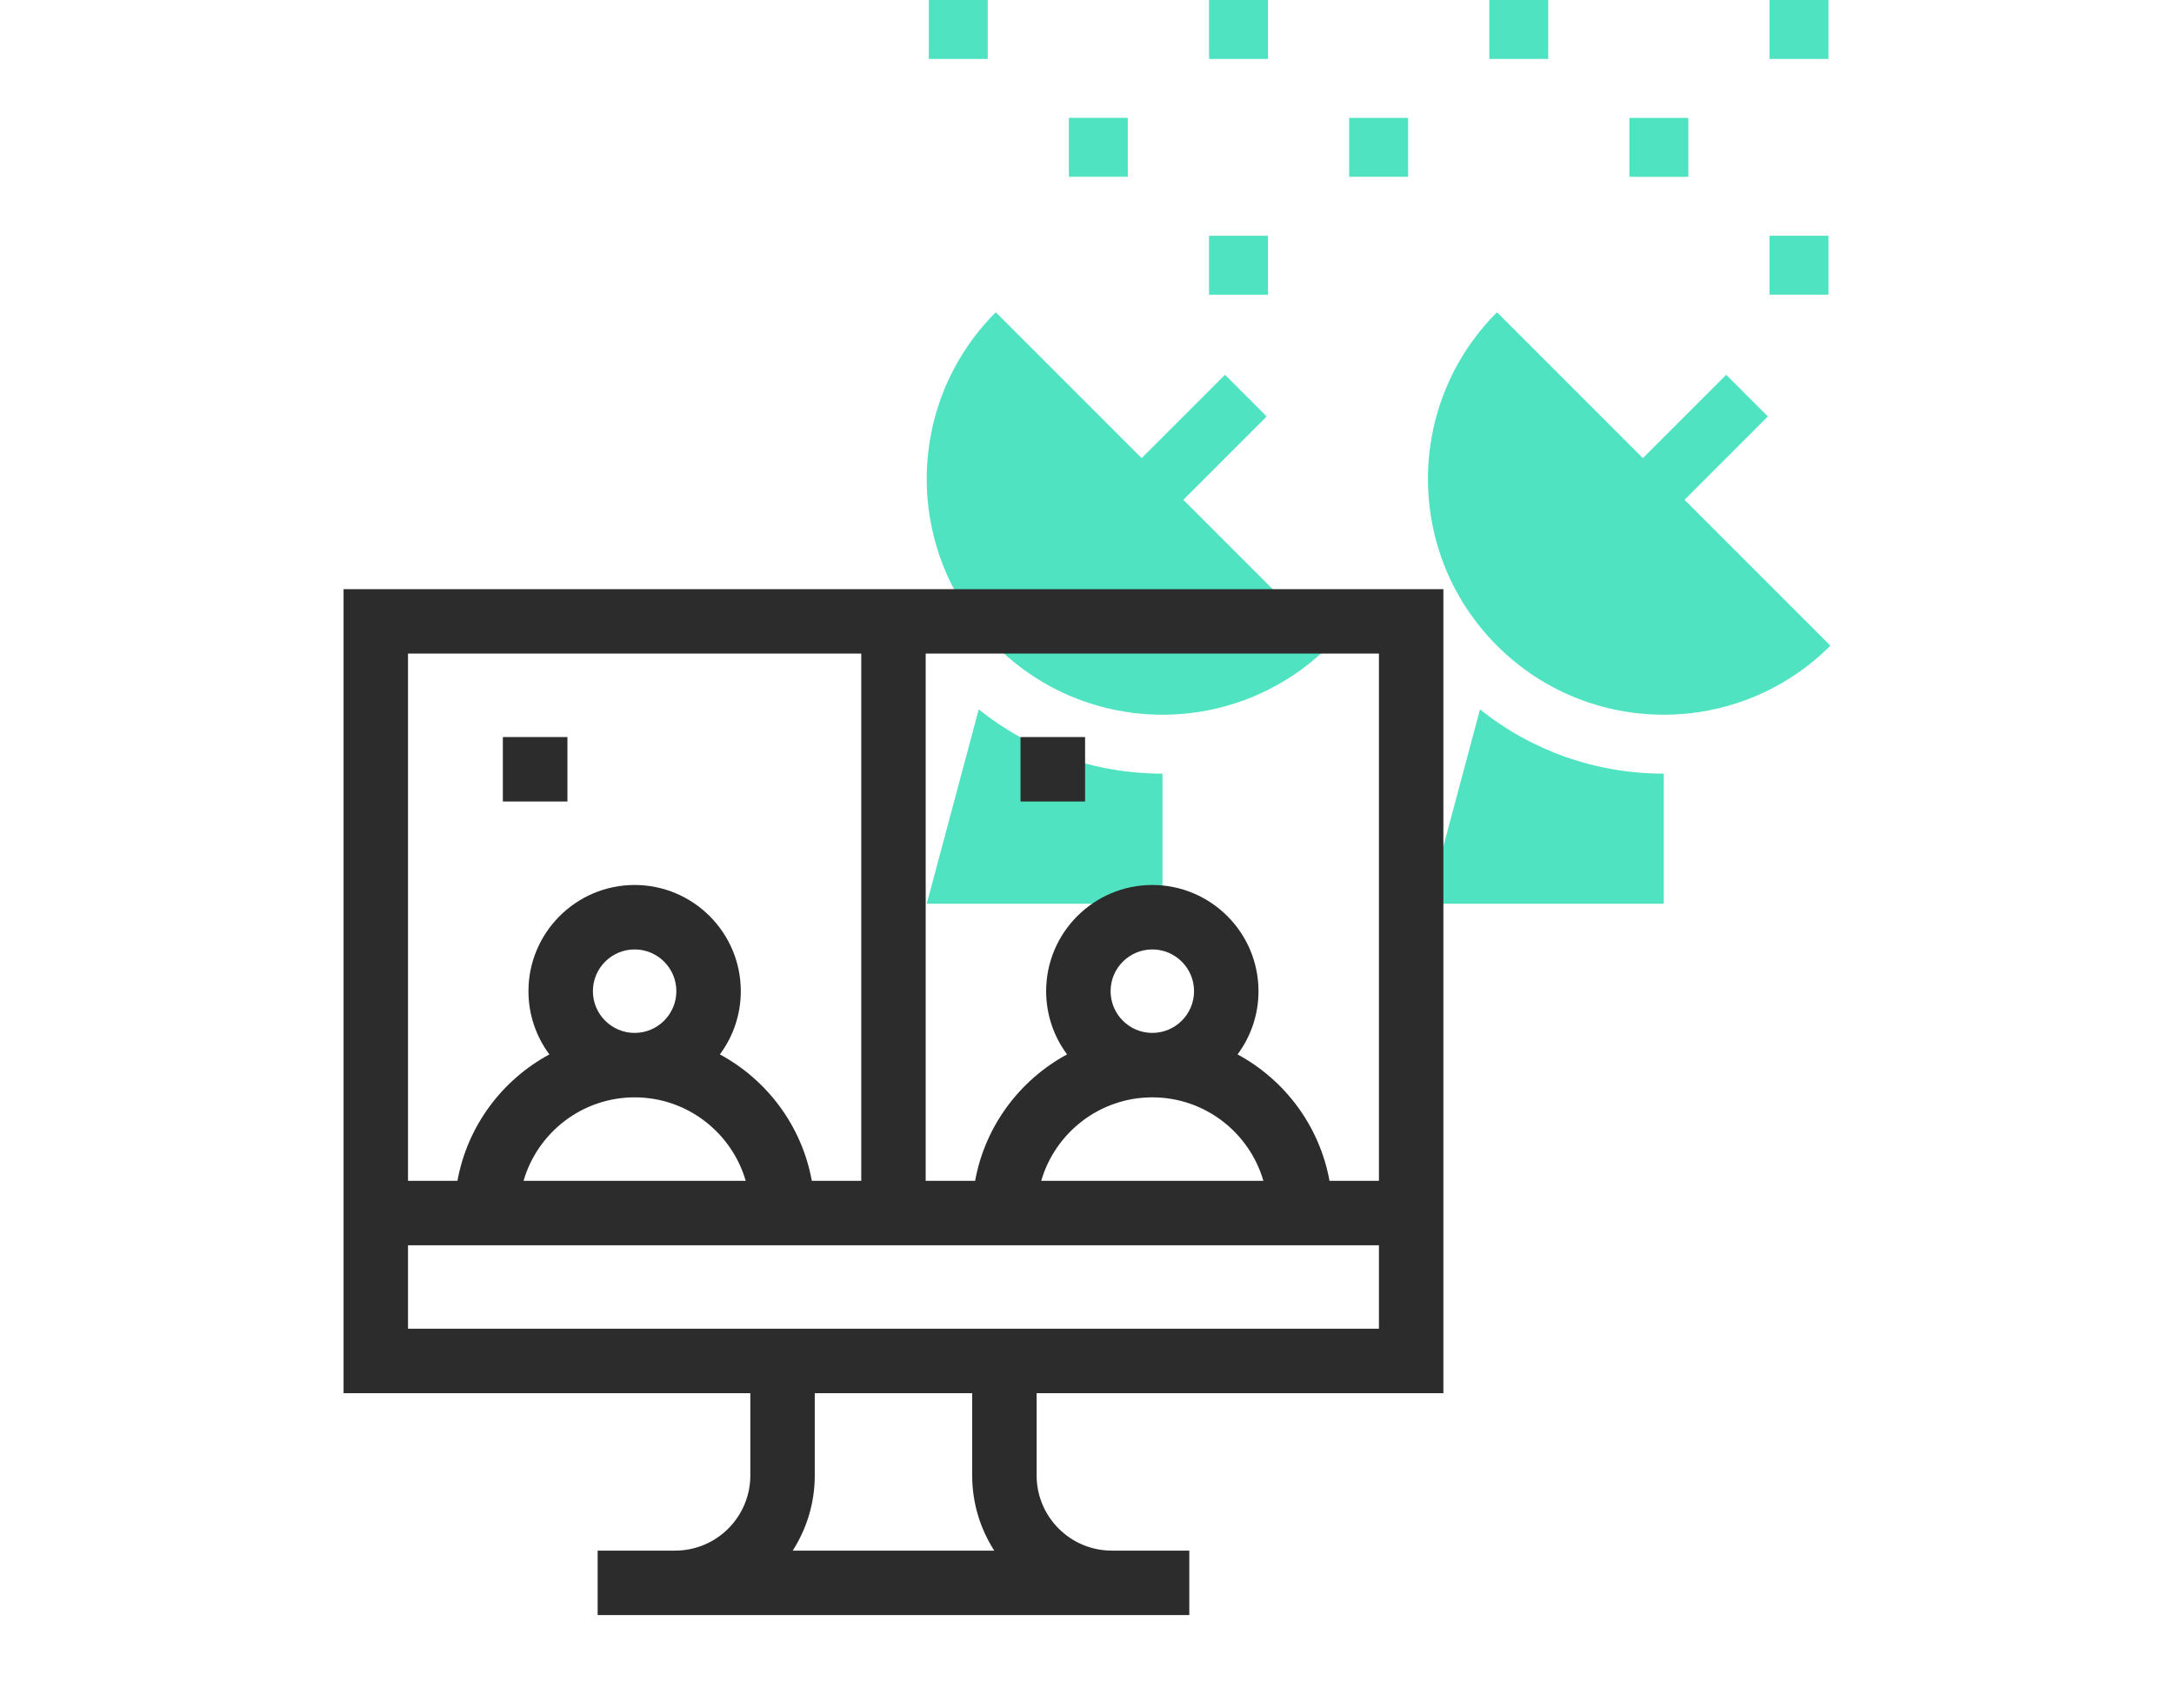 <svg width="140" height="110" viewBox="0 0 140 110" fill="none" xmlns="http://www.w3.org/2000/svg">
<rect width="140" height="110" fill="white"/>
<path d="M63.029 45.678L59.68 58.194H74.861V49.817C70.507 49.817 66.378 48.36 63.029 45.678Z" fill="#50E3C2"/>
<path d="M95.31 45.678L91.961 58.194H107.142V49.817C102.788 49.817 98.659 48.36 95.31 45.678Z" fill="#50E3C2"/>
<path d="M76.203 32.184L78.886 29.5L81.57 26.817L78.886 24.133L76.203 26.817L73.519 29.5L64.126 20.107C58.197 26.036 58.197 35.648 64.126 41.577C70.055 47.505 79.667 47.505 85.596 41.577L76.203 32.184Z" fill="#50E3C2"/>
<path d="M108.48 32.184L111.164 29.5L113.847 26.817L111.164 24.133L108.48 26.817L105.796 29.5L96.403 20.107C90.475 26.036 90.475 35.648 96.403 41.577C102.332 47.505 111.944 47.505 117.873 41.577L108.48 32.184Z" fill="#50E3C2"/>
<path d="M117.748 0H113.953V3.795H117.748V0Z" fill="#50E3C2"/>
<path d="M63.608 0H59.812V3.795H63.608V0Z" fill="#50E3C2"/>
<path d="M81.655 0H77.859V3.795H81.655V0Z" fill="#50E3C2"/>
<path d="M99.701 0H95.906V3.795H99.701V0Z" fill="#50E3C2"/>
<path d="M117.748 15.18H113.953V18.975H117.748V15.18Z" fill="#50E3C2"/>
<path d="M81.655 15.182H77.859V18.977H81.655V15.182Z" fill="#50E3C2"/>
<path d="M108.725 7.592H104.93V11.387H108.725V7.592Z" fill="#50E3C2"/>
<path d="M72.627 7.588H68.832V11.383H72.627V7.588Z" fill="#50E3C2"/>
<path d="M90.678 7.59H86.883V11.385H90.678V7.59Z" fill="#50E3C2"/>
<path d="M92.95 89.712V37.938H22.125V89.712H48.319V95.008C48.319 97.678 46.147 99.85 43.477 99.85H38.487V104H76.588V99.85H71.598C68.928 99.85 66.756 97.678 66.756 95.008V89.712H92.95ZM88.8 76.037H85.617C84.978 72.516 82.746 69.543 79.695 67.897C80.542 66.758 81.044 65.349 81.044 63.825C81.044 60.055 77.976 56.987 74.206 56.987C70.436 56.987 67.369 60.055 67.369 63.825C67.369 65.349 67.87 66.758 68.717 67.897C65.666 69.543 63.435 72.516 62.796 76.037H59.612V42.087H88.8V76.037ZM71.519 63.825C71.519 62.343 72.724 61.137 74.206 61.137C75.688 61.137 76.894 62.343 76.894 63.825C76.894 65.307 75.688 66.513 74.206 66.513C72.724 66.513 71.519 65.307 71.519 63.825ZM74.206 70.662C77.594 70.662 80.459 72.936 81.36 76.037H67.052C67.953 72.936 70.818 70.662 74.206 70.662V70.662ZM55.462 42.087V76.037H52.279C51.64 72.516 49.409 69.543 46.358 67.897C47.204 66.758 47.706 65.349 47.706 63.825C47.706 60.055 44.639 56.987 40.869 56.987C37.099 56.987 34.031 60.055 34.031 63.825C34.031 65.349 34.533 66.758 35.379 67.897C32.328 69.543 30.097 72.516 29.458 76.037H26.275V42.087H55.462ZM38.181 63.825C38.181 62.343 39.387 61.137 40.869 61.137C42.351 61.137 43.556 62.343 43.556 63.825C43.556 65.307 42.351 66.513 40.869 66.513C39.387 66.513 38.181 65.307 38.181 63.825ZM40.869 70.662C44.257 70.662 47.121 72.936 48.022 76.037H33.715C34.616 72.936 37.481 70.662 40.869 70.662V70.662ZM26.275 85.562V80.187H88.8V85.562H26.275ZM64.027 99.85H51.048C51.945 98.451 52.469 96.79 52.469 95.008V89.712H62.606V95.008C62.606 96.79 63.129 98.451 64.027 99.85Z" fill="#2C2C2C"/>
<path d="M32.383 47.461H36.541V51.611H32.383V47.461Z" fill="#2C2C2C"/>
<path d="M65.719 47.461H69.877V51.611H65.719V47.461Z" fill="#2C2C2C"/>
</svg>
